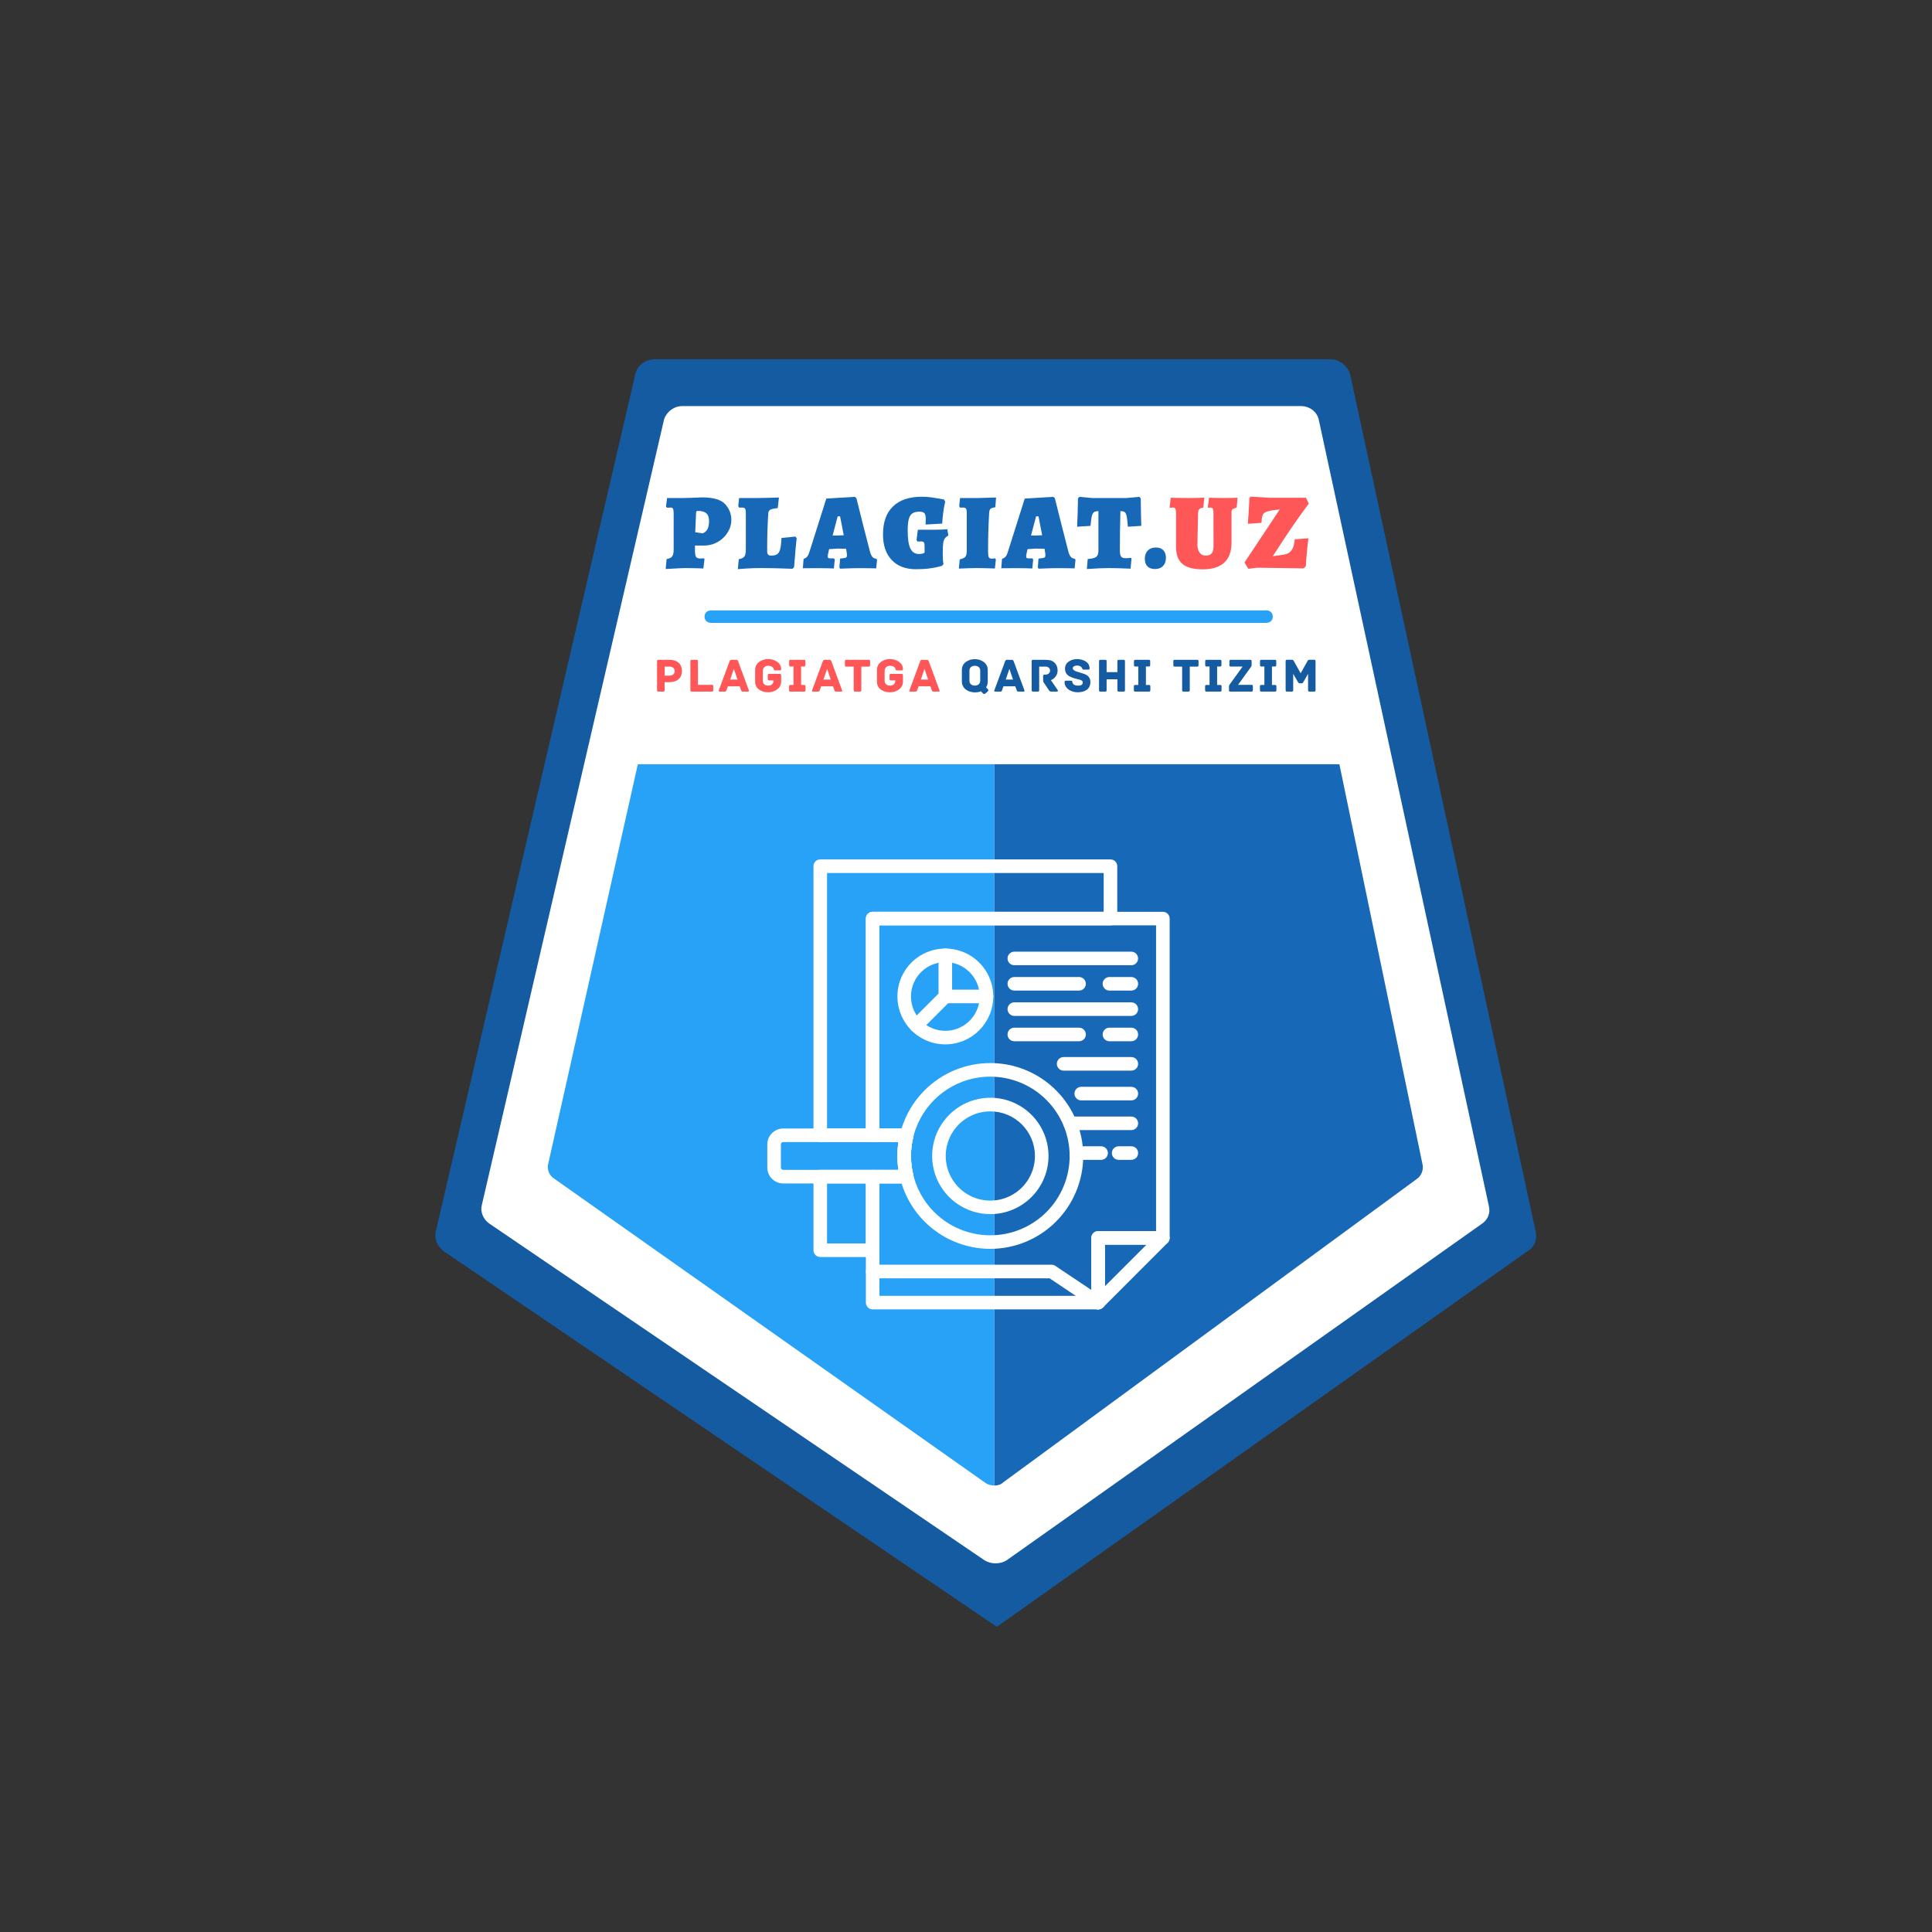 <?xml version="1.0" encoding="UTF-8" standalone="no" ?>
<!DOCTYPE svg PUBLIC "-//W3C//DTD SVG 1.1//EN" "http://www.w3.org/Graphics/SVG/1.1/DTD/svg11.dtd">
<svg xmlns="http://www.w3.org/2000/svg" xmlns:xlink="http://www.w3.org/1999/xlink" version="1.1" width="500" height="500" viewBox="0 0 500 500" xml:space="preserve">
<rect x="0" y="0" width="500" height="500" fill="#333333" stroke="none"/>
<desc>Created with Fabric.js 3.6.3</desc>
<defs>
</defs>
<g transform="matrix(2.126 0 0 2.126 255 257)"  >
<g style=""   >
		<g transform="matrix(1 0 0 1 0.055 0)"  >
<path style="stroke: none; stroke-width: 1; stroke-dasharray: none; stroke-linecap: butt; stroke-dashoffset: 0; stroke-linejoin: miter; stroke-miterlimit: 4; fill: rgb(21,91,161); fill-rule: nonzero; opacity: 1;"  transform=" translate(-67.055, -77.15)" d="M 24.4 1.8 L 0.1 106.2 c -0.2 0.9 0.2 1.8 1 2.4 l 67.3 45.7 l 64.7 -45.8 c 0.8 -0.5 1.1 -1.4 0.9 -2.3 L 111.4 1.8 C 111.1 0.8 110.1 0 109 0 H 26.8 C 25.6 0 24.6 0.8 24.4 1.8 z" stroke-linecap="round" />
</g>
		<g transform="matrix(1 0 0 1 0.005 -1.013)"  >
<path style="stroke: none; stroke-width: 1; stroke-dasharray: none; stroke-linecap: butt; stroke-dashoffset: 0; stroke-linejoin: miter; stroke-miterlimit: 4; fill: rgb(255,255,255); fill-rule: nonzero; opacity: 1;"  transform=" translate(-67.005, -76.138)" d="M 27.9 7.3 L 5.7 103 c -0.2 0.8 0.2 1.7 0.9 2.2 l 60.3 41 c 0.8 0.5 1.9 0.5 2.7 0 l 57.9 -41 c 0.7 -0.5 1 -1.3 0.8 -2.1 L 107.6 7.4 c -0.2 -1 -1.1 -1.7 -2.2 -1.7 H 30.1 C 29.1 5.7 28.2 6.4 27.9 7.3 z" stroke-linecap="round" />
</g>
		<g transform="matrix(1 0 0 1 -26.08 16.05)"  >
<path style="stroke: none; stroke-width: 1; stroke-dasharray: none; stroke-linecap: butt; stroke-dashoffset: 0; stroke-linejoin: miter; stroke-miterlimit: 4; fill: rgb(39,162,247); fill-rule: nonzero; opacity: 1;"  transform=" translate(-40.92, -93.2)" d="M 24.7 49.3 L 13.8 97.9 c -0.2 0.7 0.1 1.5 0.8 1.9 l 52.3 36.9 c 0.4 0.3 0.8 0.4 1.2 0.4 V 49.3 H 24.7 z" stroke-linecap="round" />
</g>
		<g transform="matrix(1 0 0 1 27.181 16.05)"  >
<path style="stroke: none; stroke-width: 1; stroke-dasharray: none; stroke-linecap: butt; stroke-dashoffset: 0; stroke-linejoin: miter; stroke-miterlimit: 4; fill: rgb(23,104,183); fill-rule: nonzero; opacity: 1;"  transform=" translate(-94.181, -93.2)" d="M 119.5 99.8 c 0.6 -0.4 0.9 -1.2 0.7 -1.9 l -10.1 -48.6 h -42 v 87.8 c 0.4 0 0.8 -0.1 1.1 -0.4 L 119.5 99.8 z" stroke-linecap="round" />
</g>
</g>
</g>
<g transform="matrix(1 0 0 1 255.25 138.213)" style=""  ><path fill="#1768b7" opacity="1" d="M-82.98 9.05L-82.73 6.47Q-81.69 6.30-81.30 5.79Q-80.91 5.27-80.91 4.09L-80.91 4.09L-80.91-5.34Q-80.91-6.21-81.06-6.53Q-81.21-6.86-81.63-6.86L-81.63-6.86Q-81.97-6.86-82.25-6.83Q-82.53-6.80-82.61-6.80L-82.61-6.80L-82.89-7.14L-82.61-9.32L-78.61-9.32Q-77.83-9.32-76.01-9.39Q-74.19-9.46-73.57-9.49L-73.57-9.49Q-69.15-9.49-67.56-7.72Q-65.98-5.96-65.98-3.66L-65.98-3.66Q-65.98-1.93-66.95-0.39Q-67.91 1.15-69.52 2.06Q-71.13 2.97-72.98 2.97L-72.98 2.97L-75.39 2.97L-75.39 4.32Q-75.39 5.49-75.11 5.91Q-74.83 6.33-73.99 6.33L-73.99 6.33Q-73.68 6.33-73.42 6.30Q-73.15 6.28-73.07 6.28L-73.07 6.28L-72.93 6.50L-73.21 8.91Q-73.77 8.88-75.17 8.84Q-76.57 8.80-77.77 8.80L-77.77 8.80Q-78.58 8.80-80.46 8.91Q-82.33 9.02-82.98 9.05L-82.98 9.05ZM-73.40-0.19Q-72.56-0.50-72.16-1.27Q-71.75-2.04-71.75-3.38L-71.75-3.38Q-71.75-4.76-72.45-5.37Q-73.15-5.99-74.63-5.99L-74.63-5.99Q-74.91-5.99-75.00-5.88Q-75.08-5.76-75.11-5.37L-75.11-5.37Q-75.25-2.85-75.33-0.47L-75.33-0.47L-73.40-0.19Z"/><path fill="#1768b7" opacity="1" d="M-64.30 9.08L-64.05 6.50Q-62.99 6.33-62.61 5.81Q-62.23 5.30-62.23 4.04L-62.23 4.04L-62.23-5.43Q-62.23-6.30-62.43-6.58Q-62.62-6.86-63.21-6.86L-63.21-6.86L-63.94-6.83L-64.19-7.22L-63.97-9.32L-59.46-9.32Q-57.97-9.32-56.18-9.38Q-54.39-9.43-53.66-9.46L-53.66-9.46L-53.97-6.72Q-55.43-6.58-55.92-6.28Q-56.41-5.99-56.43-5.26L-56.43-5.26Q-56.71-1.06-56.71 4.37L-56.71 4.37Q-56.71 5.02-56.48 5.30Q-56.24 5.58-55.68 5.58L-55.68 5.58Q-54.64 5.58-54.11 5.21Q-53.58 4.85-53.34 3.90Q-53.10 2.94-52.99 1.01L-52.99 1.01L-49.41 0.65L-49.07 1.07Q-49.15 1.68-49.36 3.90Q-49.57 6.11-49.74 8.54L-49.74 8.54L-50.16 8.99Q-50.89 8.96-53.40 8.88Q-55.90 8.80-58.39 8.80L-58.39 8.80Q-60.19 8.80-61.99 8.91Q-63.80 9.02-64.30 9.08L-64.30 9.08Z"/><path fill="#1768b7" opacity="1" d="M-37.79 8.96L-38.01 8.71L-37.84 6.36Q-36.89 6.25-36.57 6.18Q-36.25 6.11-36.15 5.95Q-36.05 5.80-36.05 5.41L-36.05 5.41L-36.11 4.90L-36.27 3.81L-38.43 3.76Q-38.85 3.76-40.67 3.90L-40.67 3.90L-40.95 5.13Q-41.03 5.58-41.03 5.74L-41.03 5.74Q-41.03 6.11-40.88 6.21Q-40.73 6.30-40.17 6.30L-40.17 6.30L-39.44 6.30L-39.21 6.58L-39.44 8.91Q-39.86 8.88-41.10 8.85Q-42.35 8.82-43.75 8.82L-43.75 8.82L-47.47 8.85L-47.28 6.42Q-46.27 6.16-45.85 4.88L-45.85 4.88L-41.40-9.18L-34.03-9.63L-33.61-9.29Q-33.19-7.56-31.91-2.47Q-30.62 2.61-30.11 4.51L-30.11 4.51Q-29.86 5.46-29.48 5.90Q-29.11 6.33-28.46 6.39L-28.46 6.39L-28.27 6.67L-28.49 8.88Q-28.88 8.88-30.03 8.85Q-31.18 8.82-32.44 8.82L-32.44 8.82Q-34.09 8.82-35.71 8.88Q-37.34 8.94-37.79 8.96L-37.79 8.96ZM-39.77 0.37L-38.35 0.37Q-37.90 0.37-36.89 0.31L-36.89 0.31L-37.84-4.59L-38.46-4.59L-39.77 0.37Z"/><path fill="#1768b7" opacity="1" d="M-18.19 9.10Q-22.22 9.10-24.47 6.72Q-26.73 4.34-26.73 0.09L-26.73 0.09Q-26.73-4.67-24.14-7.16Q-21.55-9.66-16.62-9.66L-16.62-9.66Q-15.44-9.66-14.18-9.49Q-12.92-9.32-12.04-9.15Q-11.16-8.98-10.93-8.93L-10.93-8.93L-10.63-8.37Q-10.68-8.17-10.84-7.43Q-10.99-6.69-11.16-5.43Q-11.33-4.17-11.41-2.71L-11.41-2.71L-15.72-2.46Q-15.72-2.57-15.69-2.98Q-15.67-3.38-15.67-4.00L-15.67-4.00Q-15.67-5.04-16.02-5.41Q-16.37-5.79-17.32-5.79L-17.32-5.79Q-18.49-5.79-19.14-5.34Q-19.78-4.90-20.06-3.85Q-20.34-2.80-20.34-0.92L-20.34-0.92Q-20.34 2.27-19.66 3.71Q-18.97 5.16-17.43 5.16L-17.43 5.16Q-16.98 5.16-16.66 5.09Q-16.34 5.02-16.17 4.93Q-16.00 4.85-15.97 4.82L-15.97 4.82L-15.97 3.06Q-15.97 2.38-16.16 2.15Q-16.34 1.91-16.87 1.91L-16.87 1.91L-17.79 1.94L-18.05 1.54L-17.71-1.12L-13.43-1.12Q-12.36-1.12-11.38-1.16Q-10.40-1.20-10.09-1.26L-10.09-1.26L-9.81 0.37Q-10.49 0.76-10.78 1.19Q-11.07 1.63-11.17 2.51Q-11.27 3.39-11.27 5.32L-11.27 5.32Q-11.27 6.92-11.07 7.73L-11.07 7.73L-11.41 8.18Q-11.41 8.21-12.28 8.45Q-13.15 8.68-14.66 8.89Q-16.17 9.10-18.19 9.10L-18.19 9.10Z"/><path fill="#1768b7" opacity="1" d="M-7.10 8.94L-6.87 6.56Q-5.75 6.30-5.40 5.86Q-5.05 5.41-5.05 4.26L-5.05 4.26L-5.05-5.43Q-5.05-6.30-5.25-6.58Q-5.45-6.86-6.03-6.86L-6.03-6.86L-6.76-6.83L-7.01-7.22L-6.79-9.32L-2.28-9.32Q-1.61-9.32 2.53-9.46L2.53-9.46L2.34-6.94Q1.39-6.80 1.09-6.53Q0.80-6.27 0.74-5.48L0.74-5.48Q0.46-0.64 0.46 4.43L0.46 4.43Q0.46 5.60 0.64 5.98Q0.83 6.36 1.36 6.36L1.36 6.36Q1.89 6.36 2.25 6.28L2.25 6.28L2.48 6.56L2.23 8.91Q-0.85 8.80-2.45 8.80L-2.45 8.80Q-3.96 8.80-7.10 8.94L-7.10 8.94Z"/><path fill="#1768b7" opacity="1" d="M13.57 8.96L13.34 8.71L13.51 6.36Q14.46 6.25 14.78 6.18Q15.11 6.11 15.20 5.95Q15.30 5.80 15.30 5.41L15.30 5.41L15.25 4.90L15.08 3.81L12.92 3.76Q12.50 3.76 10.68 3.90L10.68 3.90L10.40 5.13Q10.32 5.58 10.32 5.74L10.32 5.74Q10.32 6.11 10.47 6.21Q10.63 6.30 11.19 6.30L11.19 6.30L11.91 6.30L12.14 6.58L11.91 8.91Q11.49 8.88 10.25 8.85Q9.00 8.82 7.60 8.82L7.60 8.82L3.88 8.85L4.07 6.42Q5.08 6.16 5.50 4.88L5.50 4.88L9.95-9.18L17.32-9.63L17.74-9.29Q18.16-7.56 19.45-2.47Q20.73 2.61 21.24 4.51L21.24 4.51Q21.49 5.46 21.87 5.90Q22.25 6.33 22.89 6.39L22.89 6.39L23.09 6.67L22.86 8.88Q22.47 8.88 21.32 8.85Q20.17 8.82 18.91 8.82L18.91 8.82Q17.26 8.82 15.64 8.88Q14.01 8.94 13.57 8.96L13.57 8.96ZM11.58 0.37L13.01 0.37Q13.45 0.37 14.46 0.31L14.46 0.31L13.51-4.59L12.89-4.59L11.58 0.37Z"/><path fill="#1768b7" opacity="1" d="M26.03 9.05L26.25 6.47Q27.43 6.36 28.00 6.15Q28.57 5.94 28.80 5.46Q29.02 4.99 29.02 4.09L29.02 4.09L29.02-5.93Q28.24-5.93 27.86-5.65Q27.48-5.37 27.30-4.59Q27.12-3.80 26.98-2.12L26.98-2.12L23.51-1.90Q23.67-5.18 23.73-9.24L23.73-9.24L24.09-9.63L27.43-9.32L36.22-9.32L39.61-9.63L39.97-9.24Q40.03-4.50 40.11-2.12L40.11-2.12L36.64-1.90Q36.50-3.83 36.33-4.63Q36.16-5.43 35.83-5.68Q35.49-5.93 34.71-5.93L34.71-5.93Q34.57-0.84 34.57 4.32L34.57 4.32Q34.57 5.38 34.89 5.81Q35.21 6.25 36.02 6.25L36.02 6.25Q36.53 6.25 37.45 6.16L37.45 6.16L37.59 6.33L37.34 8.96Q33.64 8.80 31.65 8.80L31.65 8.80Q29.81 8.80 26.03 9.05L26.03 9.05Z"/><path fill="#1768b7" opacity="1" d="M43.67 9.05Q42.38 9.05 41.71 8.36Q41.03 7.68 41.03 6.39L41.03 6.39Q41.03 5.04 41.80 4.26Q42.57 3.48 43.89 3.48L43.89 3.48Q45.12 3.48 45.81 4.18Q46.49 4.88 46.49 6.14L46.49 6.14Q46.49 7.48 45.74 8.26Q44.98 9.05 43.67 9.05L43.67 9.05Z"/><path fill="#ff5757" opacity="1" d="M55.99 9.13Q52.40 9.13 50.75 7.72Q49.10 6.30 49.10 3.22L49.10 3.22L49.10-5.34Q49.10-6.27 48.94-6.56Q48.79-6.86 48.31-6.86L48.31-6.86Q48.06-6.86 47.82-6.83Q47.59-6.80 47.50-6.80L47.50-6.80L47.45-6.91L47.73-9.40Q48.20-9.38 49.59-9.35Q50.97-9.32 52.68-9.32L52.68-9.32Q53.72-9.32 54.87-9.36Q56.01-9.40 56.43-9.43L56.43-9.43L56.15-6.83Q55.43-6.77 55.13-6.45Q54.84-6.13 54.81-5.46L54.81-5.46L54.64 2.64Q54.64 4.01 55.20 4.79Q55.76 5.58 56.80 5.58L56.80 5.58Q57.86 5.58 58.34 4.99Q58.81 4.40 58.81 3.11L58.81 3.11L58.79-5.34Q58.79-6.21 58.63-6.53Q58.48-6.86 58.06-6.86L58.06-6.86Q57.83-6.86 57.65-6.83Q57.47-6.80 57.41-6.80L57.41-6.80L57.33-6.91L57.64-9.40Q58.03-9.40 59.04-9.36Q60.05-9.32 61.00-9.32L61.00-9.32Q62.34-9.32 63.49-9.35Q64.64-9.38 65.03-9.40L65.03-9.40L64.81-6.88Q63.94-6.60 63.70-6.38Q63.46-6.16 63.46-5.65L63.46-5.65L63.46 2.24Q63.46 5.66 61.57 7.40Q59.68 9.13 55.99 9.13L55.99 9.13Z"/><path fill="#ff5757" opacity="1" d="M67.83 8.99L66.82 7.37L75.95-6.38L73.79-6.10Q72.65-5.88 72.14-5.60Q71.64-5.32 71.46-4.73Q71.27-4.14 71.22-2.91L71.22-2.91L67.69-2.66Q67.75-3.33 67.90-5.54Q68.05-7.75 68.11-9.38L68.11-9.38L68.42-9.68L73.49-9.38L82.75-9.38L83.45-7.86Q79.17-2.15 74.47 5.24L74.47 5.24L74.13 5.74L77.07 5.32Q78.41 5.07 79.03 4.19Q79.65 3.31 79.84 1.35L79.84 1.35L83.37 1.10Q83.31 1.43 83.19 2.52Q83.06 3.62 82.91 5.32Q82.75 7.03 82.73 8.26L82.73 8.26L82.14 8.88L70.13 8.71L67.83 8.99Z"/></g><g transform="matrix(1.724 0 0 1.609 255.862 159.586)"  >
<path style="stroke: none; stroke-width: 1; stroke-dasharray: none; stroke-linecap: butt; stroke-dashoffset: 0; stroke-linejoin: miter; stroke-miterlimit: 4; fill: rgb(39,162,247); fill-rule: nonzero; opacity: 1;"  transform=" translate(-49.95, -50)" d="M 91.7 49 H 8.3 c -0.6 0 -1 0.4 -1 1 s 0.4 1 1 1 h 83.3 c 0.6 0 1 -0.4 1 -1 S 92.2 49 91.7 49 z" stroke-linecap="round" />
</g>
<g transform="matrix(0.964 0 0 0.964 250 280)"  >
<g style=""   >
		<g transform="matrix(1.333 0 0 1.333 13.895 7.698)"  >
<path style="stroke: none; stroke-width: 1; stroke-dasharray: none; stroke-linecap: butt; stroke-dashoffset: 0; stroke-linejoin: miter; stroke-miterlimit: 4; fill: rgb(255,255,255); fill-rule: nonzero; opacity: 1;"  transform=" translate(-59.921, -55.273)" d="m 76.105 95.312 h -45.406 c -0.754 0 -1.367 -0.613 -1.367 -1.367 v -25.367 c 0 -0.754 0.613 -1.367 1.367 -1.367 h 5.199 c -0.281 -1.859 -0.281 -3.746 0 -5.602 h -5.199 c -0.754 0 -1.367 -0.613 -1.367 -1.367 v -43.629 c -0.004 -0.363 0.141 -0.715 0.395 -0.973 c 0.258 -0.262 0.609 -0.406 0.973 -0.406 h 58.445 c 0.754 0 1.367 0.613 1.367 1.367 v 64.305 c 0 0.363 -0.145 0.711 -0.402 0.965 c -0.254 0.258 -0.602 0.402 -0.965 0.402 h -11.672 v 11.672 c 0 0.363 -0.145 0.711 -0.402 0.965 c -0.254 0.258 -0.602 0.402 -0.965 0.402 z m -44.039 -2.734 h 42.672 v -11.672 c 0 -0.754 0.613 -1.367 1.367 -1.367 h 11.672 v -61.57 h -55.711 v 40.906 h 5.496 c 0.418 -0.004 0.816 0.191 1.074 0.523 c 0.258 0.328 0.352 0.762 0.254 1.168 c -0.625 2.523 -0.625 5.16 0 7.684 c 0.098 0.41 0.008 0.84 -0.254 1.172 c -0.258 0.332 -0.656 0.523 -1.074 0.523 h -5.496 z" stroke-linecap="round" />
</g>
		<g transform="matrix(1.333 0 0 1.333 -0.17 -6.365)"  >
<path style="stroke: none; stroke-width: 1; stroke-dasharray: none; stroke-linecap: butt; stroke-dashoffset: 0; stroke-linejoin: miter; stroke-miterlimit: 4; fill: rgb(255,255,255); fill-rule: nonzero; opacity: 1;"  transform=" translate(-49.372, -44.727)" d="m 30.695 84.766 h -10.547 c -0.754 0 -1.367 -0.613 -1.367 -1.367 v -14.82 c 0 -0.754 0.613 -1.367 1.367 -1.367 h 10.547 c 0.758 0 1.367 0.613 1.367 1.367 v 14.82 c 0 0.363 -0.141 0.711 -0.398 0.965 c -0.258 0.258 -0.605 0.402 -0.969 0.402 z m -9.18 -2.734 h 7.812 v -12.086 h -7.812 z m 9.18 -20.422 h -10.547 c -0.754 0 -1.367 -0.613 -1.367 -1.367 v -54.188 c 0 -0.754 0.613 -1.367 1.367 -1.367 h 58.449 c 0.754 0 1.367 0.613 1.367 1.367 v 10.547 c 0 0.363 -0.145 0.711 -0.402 0.965 c -0.254 0.258 -0.602 0.402 -0.965 0.402 h -46.531 v 42.273 c 0 0.359 -0.145 0.707 -0.402 0.965 c -0.254 0.258 -0.602 0.402 -0.965 0.402 z m -9.18 -2.734 h 7.812 v -42.273 c 0 -0.754 0.613 -1.367 1.367 -1.367 h 46.535 v -7.812 h -55.715 z" stroke-linecap="round" />
</g>
		<g transform="matrix(1.333 0 0 1.333 44.166 50.567)"  >
<path style="stroke: none; stroke-width: 1; stroke-dasharray: none; stroke-linecap: butt; stroke-dashoffset: 0; stroke-linejoin: miter; stroke-miterlimit: 4; fill: rgb(255,255,255); fill-rule: nonzero; opacity: 1;"  transform=" translate(-82.625, -87.425)" d="m 76.105 95.312 c -0.754 0 -1.367 -0.613 -1.367 -1.367 v -13.039 c 0 -0.754 0.613 -1.367 1.367 -1.367 h 13.039 c 0.555 0 1.051 0.332 1.262 0.844 c 0.215 0.512 0.098 1.098 -0.297 1.492 l -13.039 13.047 c -0.258 0.254 -0.605 0.395 -0.965 0.391 z m 1.367 -13.039 v 8.371 l 8.371 -8.371 z" stroke-linecap="round" />
</g>
		<g transform="matrix(1.333 0 0 1.333 -5.548 -22.944)"  >
<path style="stroke: none; stroke-width: 1; stroke-dasharray: none; stroke-linecap: butt; stroke-dashoffset: 0; stroke-linejoin: miter; stroke-miterlimit: 4; fill: rgb(255,255,255); fill-rule: nonzero; opacity: 1;"  transform=" translate(-45.339, -32.292)" d="m 45.336 41.945 c -3.902 0 -7.422 -2.356 -8.914 -5.961 c -1.496 -3.606 -0.668 -7.758 2.09 -10.52 c 2.762 -2.758 6.914 -3.586 10.52 -2.09 c 3.606 1.492 5.961 5.012 5.961 8.914 c -0.008 5.332 -4.324 9.648 -9.656 9.656 z m 0 -16.57 c -2.797 0 -5.32 1.688 -6.391 4.269 c -1.07 2.586 -0.477 5.562 1.5 7.539 c 1.98 1.98 4.957 2.57 7.543 1.5 c 2.582 -1.07 4.269 -3.594 4.269 -6.391 v -0.004 c -0.008 -3.816 -3.102 -6.91 -6.922 -6.914 z" stroke-linecap="round" />
</g>
		<g transform="matrix(1.333 0 0 1.333 -9.461 -19.046)"  >
<path style="stroke: none; stroke-width: 1; stroke-dasharray: none; stroke-linecap: butt; stroke-dashoffset: 0; stroke-linejoin: miter; stroke-miterlimit: 4; fill: rgb(255,255,255); fill-rule: nonzero; opacity: 1;"  transform=" translate(-42.404, -35.216)" d="m 39.48 39.516 c -0.559 0.008 -1.062 -0.328 -1.273 -0.844 c -0.215 -0.516 -0.09 -1.109 0.309 -1.5 l 5.859 -5.859 v 0.004 c 0.531 -0.535 1.398 -0.535 1.934 0 c 0.531 0.535 0.531 1.398 -0.004 1.934 l -5.859 5.859 c -0.254 0.258 -0.602 0.406 -0.965 0.406 z" stroke-linecap="round" />
</g>
		<g transform="matrix(1.333 0 0 1.333 -0.026 -28.469)"  >
<path style="stroke: none; stroke-width: 1; stroke-dasharray: none; stroke-linecap: butt; stroke-dashoffset: 0; stroke-linejoin: miter; stroke-miterlimit: 4; fill: rgb(255,255,255); fill-rule: nonzero; opacity: 1;"  transform=" translate(-49.48, -28.148)" d="m 53.625 33.656 h -8.289 c -0.754 0 -1.367 -0.609 -1.367 -1.367 v -8.281 c 0 -0.754 0.613 -1.367 1.367 -1.367 c 0.758 0 1.367 0.613 1.367 1.367 v 6.914 h 6.922 c 0.754 0 1.367 0.613 1.367 1.367 c 0 0.758 -0.613 1.367 -1.367 1.367 z" stroke-linecap="round" />
</g>
		<g transform="matrix(1.333 0 0 1.333 28.677 -33.146)"  >
<path style="stroke: none; stroke-width: 1; stroke-dasharray: none; stroke-linecap: butt; stroke-dashoffset: 0; stroke-linejoin: miter; stroke-miterlimit: 4; fill: rgb(255,255,255); fill-rule: nonzero; opacity: 1;"  transform=" translate(-71.008, -24.641)" d="m 82.789 26.008 h -23.562 c -0.754 0 -1.367 -0.613 -1.367 -1.367 c 0 -0.758 0.613 -1.367 1.367 -1.367 h 23.562 c 0.754 0 1.367 0.609 1.367 1.367 c 0 0.754 -0.613 1.367 -1.367 1.367 z" stroke-linecap="round" />
</g>
		<g transform="matrix(1.333 0 0 1.333 28.677 -19.542)"  >
<path style="stroke: none; stroke-width: 1; stroke-dasharray: none; stroke-linecap: butt; stroke-dashoffset: 0; stroke-linejoin: miter; stroke-miterlimit: 4; fill: rgb(255,255,255); fill-rule: nonzero; opacity: 1;"  transform=" translate(-71.008, -34.844)" d="m 82.789 36.211 h -23.562 c -0.754 0 -1.367 -0.613 -1.367 -1.367 s 0.613 -1.367 1.367 -1.367 h 23.562 c 0.754 0 1.367 0.613 1.367 1.367 s -0.613 1.367 -1.367 1.367 z" stroke-linecap="round" />
</g>
		<g transform="matrix(1.333 0 0 1.333 41.445 -26.344)"  >
<path style="stroke: none; stroke-width: 1; stroke-dasharray: none; stroke-linecap: butt; stroke-dashoffset: 0; stroke-linejoin: miter; stroke-miterlimit: 4; fill: rgb(255,255,255); fill-rule: nonzero; opacity: 1;"  transform=" translate(-80.584, -29.742)" d="m 82.789 31.109 h -4.41 c -0.754 0 -1.367 -0.613 -1.367 -1.367 c 0 -0.758 0.613 -1.367 1.367 -1.367 h 4.41 c 0.754 0 1.367 0.609 1.367 1.367 c 0 0.754 -0.613 1.367 -1.367 1.367 z" stroke-linecap="round" />
</g>
		<g transform="matrix(1.333 0 0 1.333 21.662 -26.344)"  >
<path style="stroke: none; stroke-width: 1; stroke-dasharray: none; stroke-linecap: butt; stroke-dashoffset: 0; stroke-linejoin: miter; stroke-miterlimit: 4; fill: rgb(255,255,255); fill-rule: nonzero; opacity: 1;"  transform=" translate(-65.746, -29.742)" d="m 72.266 31.109 h -13.039 c -0.754 0 -1.367 -0.613 -1.367 -1.367 c 0 -0.758 0.613 -1.367 1.367 -1.367 h 13.039 c 0.754 0 1.367 0.609 1.367 1.367 c 0 0.754 -0.613 1.367 -1.367 1.367 z" stroke-linecap="round" />
</g>
		<g transform="matrix(1.333 0 0 1.333 41.445 -12.74)"  >
<path style="stroke: none; stroke-width: 1; stroke-dasharray: none; stroke-linecap: butt; stroke-dashoffset: 0; stroke-linejoin: miter; stroke-miterlimit: 4; fill: rgb(255,255,255); fill-rule: nonzero; opacity: 1;"  transform=" translate(-80.584, -39.945)" d="m 82.789 41.312 h -4.41 c -0.754 0 -1.367 -0.613 -1.367 -1.367 c 0 -0.754 0.613 -1.367 1.367 -1.367 h 4.41 c 0.754 0 1.367 0.613 1.367 1.367 c 0 0.754 -0.613 1.367 -1.367 1.367 z" stroke-linecap="round" />
</g>
		<g transform="matrix(1.333 0 0 1.333 21.662 -12.74)"  >
<path style="stroke: none; stroke-width: 1; stroke-dasharray: none; stroke-linecap: butt; stroke-dashoffset: 0; stroke-linejoin: miter; stroke-miterlimit: 4; fill: rgb(255,255,255); fill-rule: nonzero; opacity: 1;"  transform=" translate(-65.746, -39.945)" d="m 72.266 41.312 h -13.039 c -0.754 0 -1.367 -0.613 -1.367 -1.367 c 0 -0.754 0.613 -1.367 1.367 -1.367 h 13.039 c 0.754 0 1.367 0.613 1.367 1.367 c 0 0.754 -0.613 1.367 -1.367 1.367 z" stroke-linecap="round" />
</g>
		<g transform="matrix(1.333 0 0 1.333 35.297 -4.854)"  >
<path style="stroke: none; stroke-width: 1; stroke-dasharray: none; stroke-linecap: butt; stroke-dashoffset: 0; stroke-linejoin: miter; stroke-miterlimit: 4; fill: rgb(255,255,255); fill-rule: nonzero; opacity: 1;"  transform=" translate(-75.972, -45.86)" d="m 82.789 47.227 h -13.633 c -0.754 0 -1.367 -0.609 -1.367 -1.367 c 0 -0.754 0.613 -1.367 1.367 -1.367 h 13.633 c 0.754 0 1.367 0.613 1.367 1.367 c 0 0.758 -0.613 1.367 -1.367 1.367 z" stroke-linecap="round" />
</g>
		<g transform="matrix(1.333 0 0 1.333 36.161 11.114)"  >
<path style="stroke: none; stroke-width: 1; stroke-dasharray: none; stroke-linecap: butt; stroke-dashoffset: 0; stroke-linejoin: miter; stroke-miterlimit: 4; fill: rgb(255,255,255); fill-rule: nonzero; opacity: 1;"  transform=" translate(-76.621, -57.836)" d="m 82.789 59.203 h -12.336 c -0.758 0 -1.367 -0.609 -1.367 -1.367 c 0 -0.754 0.609 -1.367 1.367 -1.367 h 12.336 c 0.754 0 1.367 0.613 1.367 1.367 c 0 0.758 -0.613 1.367 -1.367 1.367 z" stroke-linecap="round" />
</g>
		<g transform="matrix(1.333 0 0 1.333 37.661 3.136)"  >
<path style="stroke: none; stroke-width: 1; stroke-dasharray: none; stroke-linecap: butt; stroke-dashoffset: 0; stroke-linejoin: miter; stroke-miterlimit: 4; fill: rgb(255,255,255); fill-rule: nonzero; opacity: 1;"  transform=" translate(-77.746, -51.852)" d="m 82.789 53.219 h -10.086 c -0.754 0 -1.367 -0.613 -1.367 -1.367 c 0 -0.758 0.613 -1.367 1.367 -1.367 h 10.086 c 0.754 0 1.367 0.609 1.367 1.367 c 0 0.754 -0.613 1.367 -1.367 1.367 z" stroke-linecap="round" />
</g>
		<g transform="matrix(1.333 0 0 1.333 42.682 19.098)"  >
<path style="stroke: none; stroke-width: 1; stroke-dasharray: none; stroke-linecap: butt; stroke-dashoffset: 0; stroke-linejoin: miter; stroke-miterlimit: 4; fill: rgb(255,255,255); fill-rule: nonzero; opacity: 1;"  transform=" translate(-81.512, -63.824)" d="m 82.789 65.191 h -2.555 c -0.754 0 -1.367 -0.613 -1.367 -1.367 c 0 -0.754 0.613 -1.367 1.367 -1.367 h 2.555 c 0.754 0 1.367 0.613 1.367 1.367 c 0 0.754 -0.613 1.367 -1.367 1.367 z" stroke-linecap="round" />
</g>
		<g transform="matrix(1.333 0 0 1.333 32.956 19.098)"  >
<path style="stroke: none; stroke-width: 1; stroke-dasharray: none; stroke-linecap: butt; stroke-dashoffset: 0; stroke-linejoin: miter; stroke-miterlimit: 4; fill: rgb(255,255,255); fill-rule: nonzero; opacity: 1;"  transform=" translate(-74.217, -63.824)" d="m 76.703 65.191 h -4.973 c -0.754 0 -1.367 -0.613 -1.367 -1.367 c 0 -0.754 0.613 -1.367 1.367 -1.367 h 4.973 c 0.754 0 1.367 0.613 1.367 1.367 c 0 0.754 -0.613 1.367 -1.367 1.367 z" stroke-linecap="round" />
</g>
		<g transform="matrix(1.333 0 0 1.333 5.202 55.077)"  >
<path style="stroke: none; stroke-width: 1; stroke-dasharray: none; stroke-linecap: butt; stroke-dashoffset: 0; stroke-linejoin: miter; stroke-miterlimit: 4; fill: rgb(255,255,255); fill-rule: nonzero; opacity: 1;"  transform=" translate(-53.401, -90.808)" d="m 76.102 95.312 c -0.27 0 -0.535 -0.082 -0.758 -0.234 l -9.016 -6.039 h -35.633 c -0.754 0 -1.367 -0.609 -1.367 -1.367 c 0 -0.754 0.613 -1.367 1.367 -1.367 h 36.047 c 0.27 0 0.535 0.082 0.758 0.234 l 9.367 6.273 v -0.004 c 0.5 0.336 0.723 0.957 0.547 1.535 c -0.176 0.578 -0.707 0.969 -1.312 0.969 z" stroke-linecap="round" />
</g>
		<g transform="matrix(1.333 0 0 1.333 6.531 19.879)"  >
<path style="stroke: none; stroke-width: 1; stroke-dasharray: none; stroke-linecap: butt; stroke-dashoffset: 0; stroke-linejoin: miter; stroke-miterlimit: 4; fill: rgb(255,255,255); fill-rule: nonzero; opacity: 1;"  transform=" translate(-54.398, -64.409)" d="m 54.398 83.117 c -4.961 0.004 -9.723 -1.969 -13.23 -5.477 c -3.512 -3.508 -5.481 -8.27 -5.481 -13.23 c -0.004 -4.965 1.969 -9.723 5.477 -13.23 c 3.512 -3.512 8.27 -5.481 13.23 -5.481 c 4.965 -0.004 9.723 1.969 13.23 5.477 c 3.512 3.512 5.481 8.27 5.484 13.23 c -0.008 4.961 -1.98 9.719 -5.488 13.227 c -3.508 3.508 -8.262 5.481 -13.223 5.484 z m 0 -34.688 v 0.004 c -4.238 0 -8.301 1.684 -11.297 4.68 c -2.996 2.996 -4.68 7.059 -4.68 11.297 c -0.004 4.238 1.68 8.301 4.676 11.297 c 2.996 2.996 7.062 4.68 11.301 4.68 c 4.234 0 8.301 -1.684 11.297 -4.68 c 2.996 -2.996 4.68 -7.062 4.68 -11.301 c -0.008 -4.234 -1.691 -8.293 -4.688 -11.285 c -2.996 -2.996 -7.055 -4.68 -11.289 -4.684 z" stroke-linecap="round" />
</g>
		<g transform="matrix(1.333 0 0 1.333 6.531 19.869)"  >
<path style="stroke: none; stroke-width: 1; stroke-dasharray: none; stroke-linecap: butt; stroke-dashoffset: 0; stroke-linejoin: miter; stroke-miterlimit: 4; fill: rgb(255,255,255); fill-rule: nonzero; opacity: 1;"  transform=" translate(-54.398, -64.402)" d="m 54.398 76.121 c -4.738 0 -9.012 -2.856 -10.828 -7.234 c -1.812 -4.379 -0.809 -9.418 2.543 -12.77 c 3.352 -3.352 8.391 -4.356 12.77 -2.543 c 4.379 1.816 7.234 6.09 7.234 10.828 c 0 3.109 -1.234 6.09 -3.434 8.285 c -2.195 2.199 -5.176 3.434 -8.285 3.434 z m 0 -20.691 c -3.633 0 -6.91 2.188 -8.301 5.547 c -1.391 3.356 -0.621 7.223 1.949 9.789 c 2.566 2.57 6.434 3.34 9.789 1.949 c 3.359 -1.391 5.547 -4.668 5.547 -8.301 c 0 -4.961 -4.023 -8.984 -8.984 -8.984 z" stroke-linecap="round" />
</g>
		<g transform="matrix(1.333 0 0 1.333 -33.724 19.88)"  >
<path style="stroke: none; stroke-width: 1; stroke-dasharray: none; stroke-linecap: butt; stroke-dashoffset: 0; stroke-linejoin: miter; stroke-miterlimit: 4; fill: rgb(255,255,255); fill-rule: nonzero; opacity: 1;"  transform=" translate(-24.207, -64.41)" d="m 37.562 69.945 h -24.867 c -1.77 -0.004 -3.203 -1.438 -3.207 -3.207 v -4.66 c 0.004 -1.77 1.438 -3.203 3.207 -3.203 h 24.867 c 0.418 0 0.812 0.191 1.074 0.523 c 0.258 0.328 0.352 0.762 0.25 1.168 c -0.621 2.523 -0.621 5.16 0 7.684 c 0.102 0.406 0.008 0.84 -0.25 1.172 c -0.258 0.328 -0.656 0.523 -1.074 0.523 z m -24.867 -8.336 c -0.258 0 -0.469 0.211 -0.469 0.469 v 4.66 c 0 0.258 0.211 0.469 0.469 0.473 h 23.203 c -0.277 -1.859 -0.277 -3.746 0 -5.602 z" stroke-linecap="round" />
</g>
</g>
</g>
<g transform="matrix(1 0 0 1 255.25 175.054)" style=""  ><path fill="#ff5757" opacity="1" d="M-82.03-4.30L-84.84-4.30C-85.13-4.30-85.21-4.16-85.21-3.94L-85.21 3.56C-85.21 3.85-85.07 3.93-84.84 3.93L-83.61 3.93C-83.38 3.93-83.24 3.85-83.24 3.56L-83.24 1.49L-82.04 1.49C-79.91 1.49-78.76 0.34-78.76-1.40C-78.76-3.12-79.88-4.30-82.03-4.30ZM-82.04-0.20L-83.24-0.20L-83.24-2.54L-82.04-2.54C-81.07-2.54-80.64-2.01-80.64-1.36C-80.64-0.74-81.07-0.20-82.04-0.20Z"/><path fill="#ff5757" opacity="1" d="M-71.02 2.18L-74.62 2.18L-74.62-3.94C-74.62-4.22-74.76-4.30-74.98-4.30L-76.22-4.30C-76.44-4.30-76.58-4.22-76.58-3.94L-76.58 3.56C-76.58 3.79-76.51 3.93-76.22 3.93L-71.02 3.93C-70.73 3.93-70.66 3.79-70.66 3.56L-70.66 2.54C-70.66 2.31-70.73 2.18-71.02 2.18Z"/><path fill="#ff5757" opacity="1" d="M-61.46 3.58L-64.22-3.91C-64.33-4.17-64.46-4.30-64.73-4.30L-65.93-4.30C-66.21-4.30-66.34-4.17-66.44-3.91L-69.22 3.58C-69.28 3.73-69.28 3.93-69.01 3.93L-67.69 3.93C-67.42 3.93-67.32 3.85-67.22 3.55L-66.87 2.56L-63.81 2.56L-63.46 3.55C-63.36 3.85-63.26 3.93-62.98 3.93L-61.67 3.93C-61.39 3.93-61.39 3.73-61.46 3.58ZM-66.27 0.81L-65.33-1.95L-64.39 0.81Z"/><path fill="#ff5757" opacity="1" d="M-53.46-0.66L-56.19-0.66C-56.48-0.66-56.56-0.52-56.56-0.30L-56.56 0.68C-56.56 0.90-56.48 1.04-56.19 1.04L-55.07 1.04C-55.07 2.00-55.64 2.38-56.46 2.38C-57.28 2.38-57.83 1.91-57.83 1.11L-57.83-1.40C-57.83-2.20-57.28-2.75-56.46-2.75C-55.62-2.75-55.17-2.37-55.03-1.99C-54.97-1.81-55.02-1.56-54.67-1.56L-53.46-1.56C-53.17-1.56-53.09-1.61-53.09-1.91C-53.09-3.59-54.89-4.49-56.46-4.49C-57.93-4.49-59.82-3.65-59.82-1.67L-59.82 1.40C-59.82 3.36-57.93 4.11-56.46 4.11C-55.03 4.11-53.21 3.31-53.09 1.51L-53.09-0.30C-53.09-0.52-53.17-0.66-53.46-0.66Z"/><path fill="#ff5757" opacity="1" d="M-47.14 2.21L-47.93 2.21L-47.93-2.56L-47.18-2.56C-46.89-2.56-46.82-2.70-46.82-2.92L-46.82-3.94C-46.82-4.16-46.89-4.30-47.18-4.30L-50.66-4.30C-50.94-4.30-51.02-4.16-51.02-3.94L-51.02-2.92C-51.02-2.70-50.94-2.56-50.66-2.56L-49.89-2.56L-49.89 2.21L-50.68 2.21C-50.97 2.21-51.04 2.35-51.04 2.58L-51.04 3.56C-51.04 3.79-50.97 3.93-50.68 3.93L-47.14 3.93C-46.86 3.93-46.78 3.79-46.78 3.56L-46.78 2.58C-46.78 2.35-46.86 2.21-47.14 2.21Z"/><path fill="#ff5757" opacity="1" d="M-37.32 3.58L-40.08-3.91C-40.19-4.17-40.32-4.30-40.59-4.30L-41.79-4.30C-42.07-4.30-42.21-4.17-42.31-3.91L-45.08 3.58C-45.14 3.73-45.14 3.93-44.87 3.93L-43.56 3.93C-43.28 3.93-43.18 3.85-43.08 3.55L-42.73 2.56L-39.67 2.56L-39.32 3.55C-39.22 3.85-39.12 3.93-38.84 3.93L-37.53 3.93C-37.26 3.93-37.26 3.73-37.32 3.58ZM-42.13 0.81L-41.19-1.95L-40.26 0.81Z"/><path fill="#ff5757" opacity="1" d="M-30.43-4.30L-36.23-4.30C-36.52-4.30-36.59-4.16-36.59-3.94L-36.59-2.90C-36.59-2.67-36.52-2.54-36.23-2.54L-34.31-2.54L-34.31 3.56C-34.31 3.85-34.17 3.93-33.94 3.93L-32.71 3.93C-32.48 3.93-32.34 3.85-32.34 3.56L-32.34-2.54L-30.43-2.54C-30.14-2.54-30.07-2.67-30.07-2.90L-30.07-3.94C-30.07-4.16-30.14-4.30-30.43-4.30Z"/><path fill="#ff5757" opacity="1" d="M-21.93-0.66L-24.67-0.66C-24.96-0.66-25.03-0.52-25.03-0.30L-25.03 0.68C-25.03 0.90-24.96 1.04-24.67 1.04L-23.54 1.04C-23.54 2.00-24.12 2.38-24.93 2.38C-25.76 2.38-26.31 1.91-26.31 1.11L-26.31-1.40C-26.31-2.20-25.76-2.75-24.93-2.75C-24.09-2.75-23.64-2.37-23.51-1.99C-23.44-1.81-23.49-1.56-23.14-1.56L-21.93-1.56C-21.64-1.56-21.57-1.61-21.57-1.91C-21.57-3.59-23.37-4.49-24.93-4.49C-26.41-4.49-28.29-3.65-28.29-1.67L-28.29 1.40C-28.29 3.36-26.41 4.11-24.93 4.11C-23.51 4.11-21.68 3.31-21.57 1.51L-21.57-0.30C-21.57-0.52-21.64-0.66-21.93-0.66Z"/><path fill="#ff5757" opacity="1" d="M-12.12 3.58L-14.88-3.91C-14.99-4.17-15.12-4.30-15.39-4.30L-16.59-4.30C-16.87-4.30-17.01-4.17-17.11-3.91L-19.88 3.58C-19.94 3.73-19.94 3.93-19.67 3.93L-18.36 3.93C-18.08 3.93-17.98 3.85-17.88 3.55L-17.53 2.56L-14.47 2.56L-14.12 3.55C-14.02 3.85-13.92 3.93-13.64 3.93L-12.33 3.93C-12.06 3.93-12.06 3.73-12.12 3.58ZM-16.93 0.81L-15.99-1.95L-15.06 0.81Z"/><path fill="#155BA1" opacity="1" d=""/><path fill="#155BA1" opacity="1" d="M0.42 3.34L-0.06 2.80C0.27 2.39 0.38 1.94 0.38 1.30L0.38-1.65C0.38-3.62-1.49-4.47-2.98-4.47C-4.47-4.47-6.32-3.62-6.32-1.65L-6.32 1.30C-6.32 3.28-4.47 4.13-2.98 4.13C-2.44 4.13-1.92 4.08-1.39 3.85L-0.79 4.46C-0.63 4.63-0.43 4.60-0.23 4.40L0.37 3.91C0.58 3.70 0.58 3.49 0.42 3.34ZM-1.57 1.11C-1.57 1.91-2.14 2.38-2.97 2.38C-3.78 2.38-4.36 1.91-4.36 1.11L-4.36-1.49C-4.36-2.29-3.78-2.75-2.97-2.75C-2.14-2.75-1.57-2.29-1.57-1.49Z"/><path fill="#155BA1" opacity="1" d="M9.86 3.58L7.09-3.91C6.98-4.17 6.86-4.30 6.58-4.30L5.38-4.30C5.11-4.30 4.97-4.17 4.87-3.91L2.09 3.58C2.03 3.73 2.03 3.93 2.31 3.93L3.62 3.93C3.89 3.93 3.99 3.85 4.09 3.55L4.44 2.56L7.51 2.56L7.86 3.55C7.96 3.85 8.06 3.93 8.33 3.93L9.64 3.93C9.92 3.93 9.92 3.73 9.86 3.58ZM5.04 0.81L5.98-1.95L6.92 0.81Z"/><path fill="#155BA1" opacity="1" d="M18.48 3.53L16.72 0.96C17.49 0.70 18.46-0.21 18.46-1.52C18.46-2.32 18.19-3.04 17.73-3.49C17.21-4.01 16.61-4.29 15.24-4.29L12.09-4.29C11.81-4.29 11.74-4.15 11.74-3.92L11.74 3.56C11.74 3.85 11.87 3.93 12.09 3.93L13.33 3.93C13.56 3.93 13.69 3.85 13.69 3.56L13.69-2.54L15.36-2.54C16.01-2.54 16.51-2.12 16.51-1.47C16.51-0.89 15.93-0.46 15.32-0.46L15.07-0.46C14.78-0.46 14.71-0.32 14.71-0.10L14.71 0.90C14.71 1.25 14.73 1.39 14.84 1.54L16.19 3.55C16.37 3.81 16.52 3.93 16.82 3.93L18.29 3.93C18.53 3.93 18.59 3.70 18.48 3.53Z"/><path fill="#155BA1" opacity="1" d="M24.72-0.85C24.22-1.05 22.38-1.32 22.38-2.09C22.38-2.65 23.07-2.81 23.48-2.81C23.86-2.81 24.31-2.70 24.54-2.47C24.69-2.32 24.76-2.22 24.81-2.10C24.87-1.94 24.91-1.76 25.14-1.76L26.37-1.76C26.66-1.76 26.73-1.81 26.73-2.11C26.73-3.76 24.99-4.49 23.41-4.49C21.84-4.42 20.37-3.62 20.37-2.00C20.37-0.41 21.53 0.09 22.79 0.49C23.86 0.83 24.97 0.84 24.97 1.54C24.97 2.24 24.42 2.39 23.74 2.39C23.28 2.39 22.77 2.28 22.52 1.98C22.36 1.79 22.29 1.63 22.28 1.46C22.26 1.15 22.12 1.11 21.83 1.11L20.62 1.11C20.33 1.11 20.26 1.18 20.26 1.46C20.26 3.21 22.06 4.11 23.62 4.11C25.54 4.11 26.94 3.26 26.94 1.49C26.94-0.21 25.62-0.57 24.72-0.85Z"/><path fill="#155BA1" opacity="1" d="M35.53-4.30L34.29-4.30C34.07-4.30 33.93-4.22 33.93-3.94L33.93-1.11L31.14-1.11L31.14-3.94C31.14-4.22 31.02-4.30 30.78-4.30L29.54-4.30C29.32-4.30 29.18-4.22 29.18-3.94L29.18 3.56C29.18 3.85 29.32 3.93 29.54 3.93L30.78 3.93C31.02 3.93 31.14 3.85 31.14 3.56L31.14 0.74L33.93 0.74L33.93 3.56C33.93 3.85 34.07 3.93 34.29 3.93L35.53 3.93C35.76 3.93 35.89 3.85 35.89 3.56L35.89-3.94C35.89-4.22 35.76-4.30 35.53-4.30Z"/><path fill="#155BA1" opacity="1" d="M42.09 2.21L41.31 2.21L41.31-2.56L42.06-2.56C42.34-2.56 42.42-2.70 42.42-2.92L42.42-3.94C42.42-4.16 42.34-4.30 42.06-4.30L38.58-4.30C38.29-4.30 38.22-4.16 38.22-3.94L38.22-2.92C38.22-2.70 38.29-2.56 38.58-2.56L39.34-2.56L39.34 2.21L38.56 2.21C38.27 2.21 38.19 2.35 38.19 2.58L38.19 3.56C38.19 3.79 38.27 3.93 38.56 3.93L42.09 3.93C42.38 3.93 42.46 3.79 42.46 3.56L42.46 2.58C42.46 2.35 42.38 2.21 42.09 2.21Z"/><path fill="#155BA1" opacity="1" d=""/><path fill="#155BA1" opacity="1" d="M54.57-4.30L48.77-4.30C48.48-4.30 48.41-4.16 48.41-3.94L48.41-2.90C48.41-2.67 48.48-2.54 48.77-2.54L50.69-2.54L50.69 3.56C50.69 3.85 50.83 3.93 51.06 3.93L52.29 3.93C52.52 3.93 52.66 3.85 52.66 3.56L52.66-2.54L54.57-2.54C54.86-2.54 54.93-2.67 54.93-2.90L54.93-3.94C54.93-4.16 54.86-4.30 54.57-4.30Z"/><path fill="#155BA1" opacity="1" d="M60.53 2.21L59.74 2.21L59.74-2.56L60.49-2.56C60.78-2.56 60.86-2.70 60.86-2.92L60.86-3.94C60.86-4.16 60.78-4.30 60.49-4.30L57.02-4.30C56.73-4.30 56.66-4.16 56.66-3.94L56.66-2.92C56.66-2.70 56.73-2.56 57.02-2.56L57.78-2.56L57.78 2.21L56.99 2.21C56.71 2.21 56.63 2.35 56.63 2.58L56.63 3.56C56.63 3.79 56.71 3.93 56.99 3.93L60.53 3.93C60.82 3.93 60.89 3.79 60.89 3.56L60.89 2.58C60.89 2.35 60.82 2.21 60.53 2.21Z"/><path fill="#155BA1" opacity="1" d="M68.63 2.18L65.16 2.18L68.51-2.47C68.63-2.64 68.67-2.80 68.67-2.96L68.67-3.94C68.67-4.16 68.59-4.30 68.31-4.30L63.28-4.30C62.99-4.30 62.92-4.16 62.92-3.94L62.92-2.91C62.92-2.69 62.99-2.55 63.28-2.55L66.34-2.55L62.97 2.11C62.97 2.11 62.81 2.30 62.81 2.59L62.81 3.56C62.81 3.86 62.86 3.93 63.18 3.93L68.63 3.93C68.92 3.93 68.99 3.79 68.99 3.56L68.99 2.54C68.99 2.31 68.92 2.18 68.63 2.18Z"/><path fill="#155BA1" opacity="1" d="M74.72 2.21L73.93 2.21L73.93-2.56L74.68-2.56C74.97-2.56 75.04-2.70 75.04-2.92L75.04-3.94C75.04-4.16 74.97-4.30 74.68-4.30L71.21-4.30C70.92-4.30 70.84-4.16 70.84-3.94L70.84-2.92C70.84-2.70 70.92-2.56 71.21-2.56L71.97-2.56L71.97 2.21L71.18 2.21C70.89 2.21 70.82 2.35 70.82 2.58L70.82 3.56C70.82 3.79 70.89 3.93 71.18 3.93L74.72 3.93C75.01 3.93 75.08 3.79 75.08 3.56L75.08 2.58C75.08 2.35 75.01 2.21 74.72 2.21Z"/><path fill="#155BA1" opacity="1" d="M84.84-4.31L83.64-4.31C83.23-4.31 83.17-4.04 83.08-3.89L81.36-0.81L79.64-3.89C79.54-4.04 79.49-4.31 79.07-4.31L77.83-4.31C77.54-4.31 77.47-4.17 77.47-3.95L77.47 3.56C77.47 3.85 77.61 3.93 77.83 3.93L79.07 3.93C79.29 3.93 79.43 3.85 79.43 3.56L79.43-0.67L80.69 1.51C80.76 1.61 80.86 1.78 81.04 1.78L81.67 1.78C81.86 1.78 81.97 1.61 82.03 1.51L83.28-0.67L83.28 3.56C83.28 3.85 83.42 3.93 83.64 3.93L84.84 3.93C85.07 3.93 85.21 3.85 85.21 3.56L85.21-3.95C85.21-4.17 85.13-4.31 84.84-4.31Z"/></g></svg>